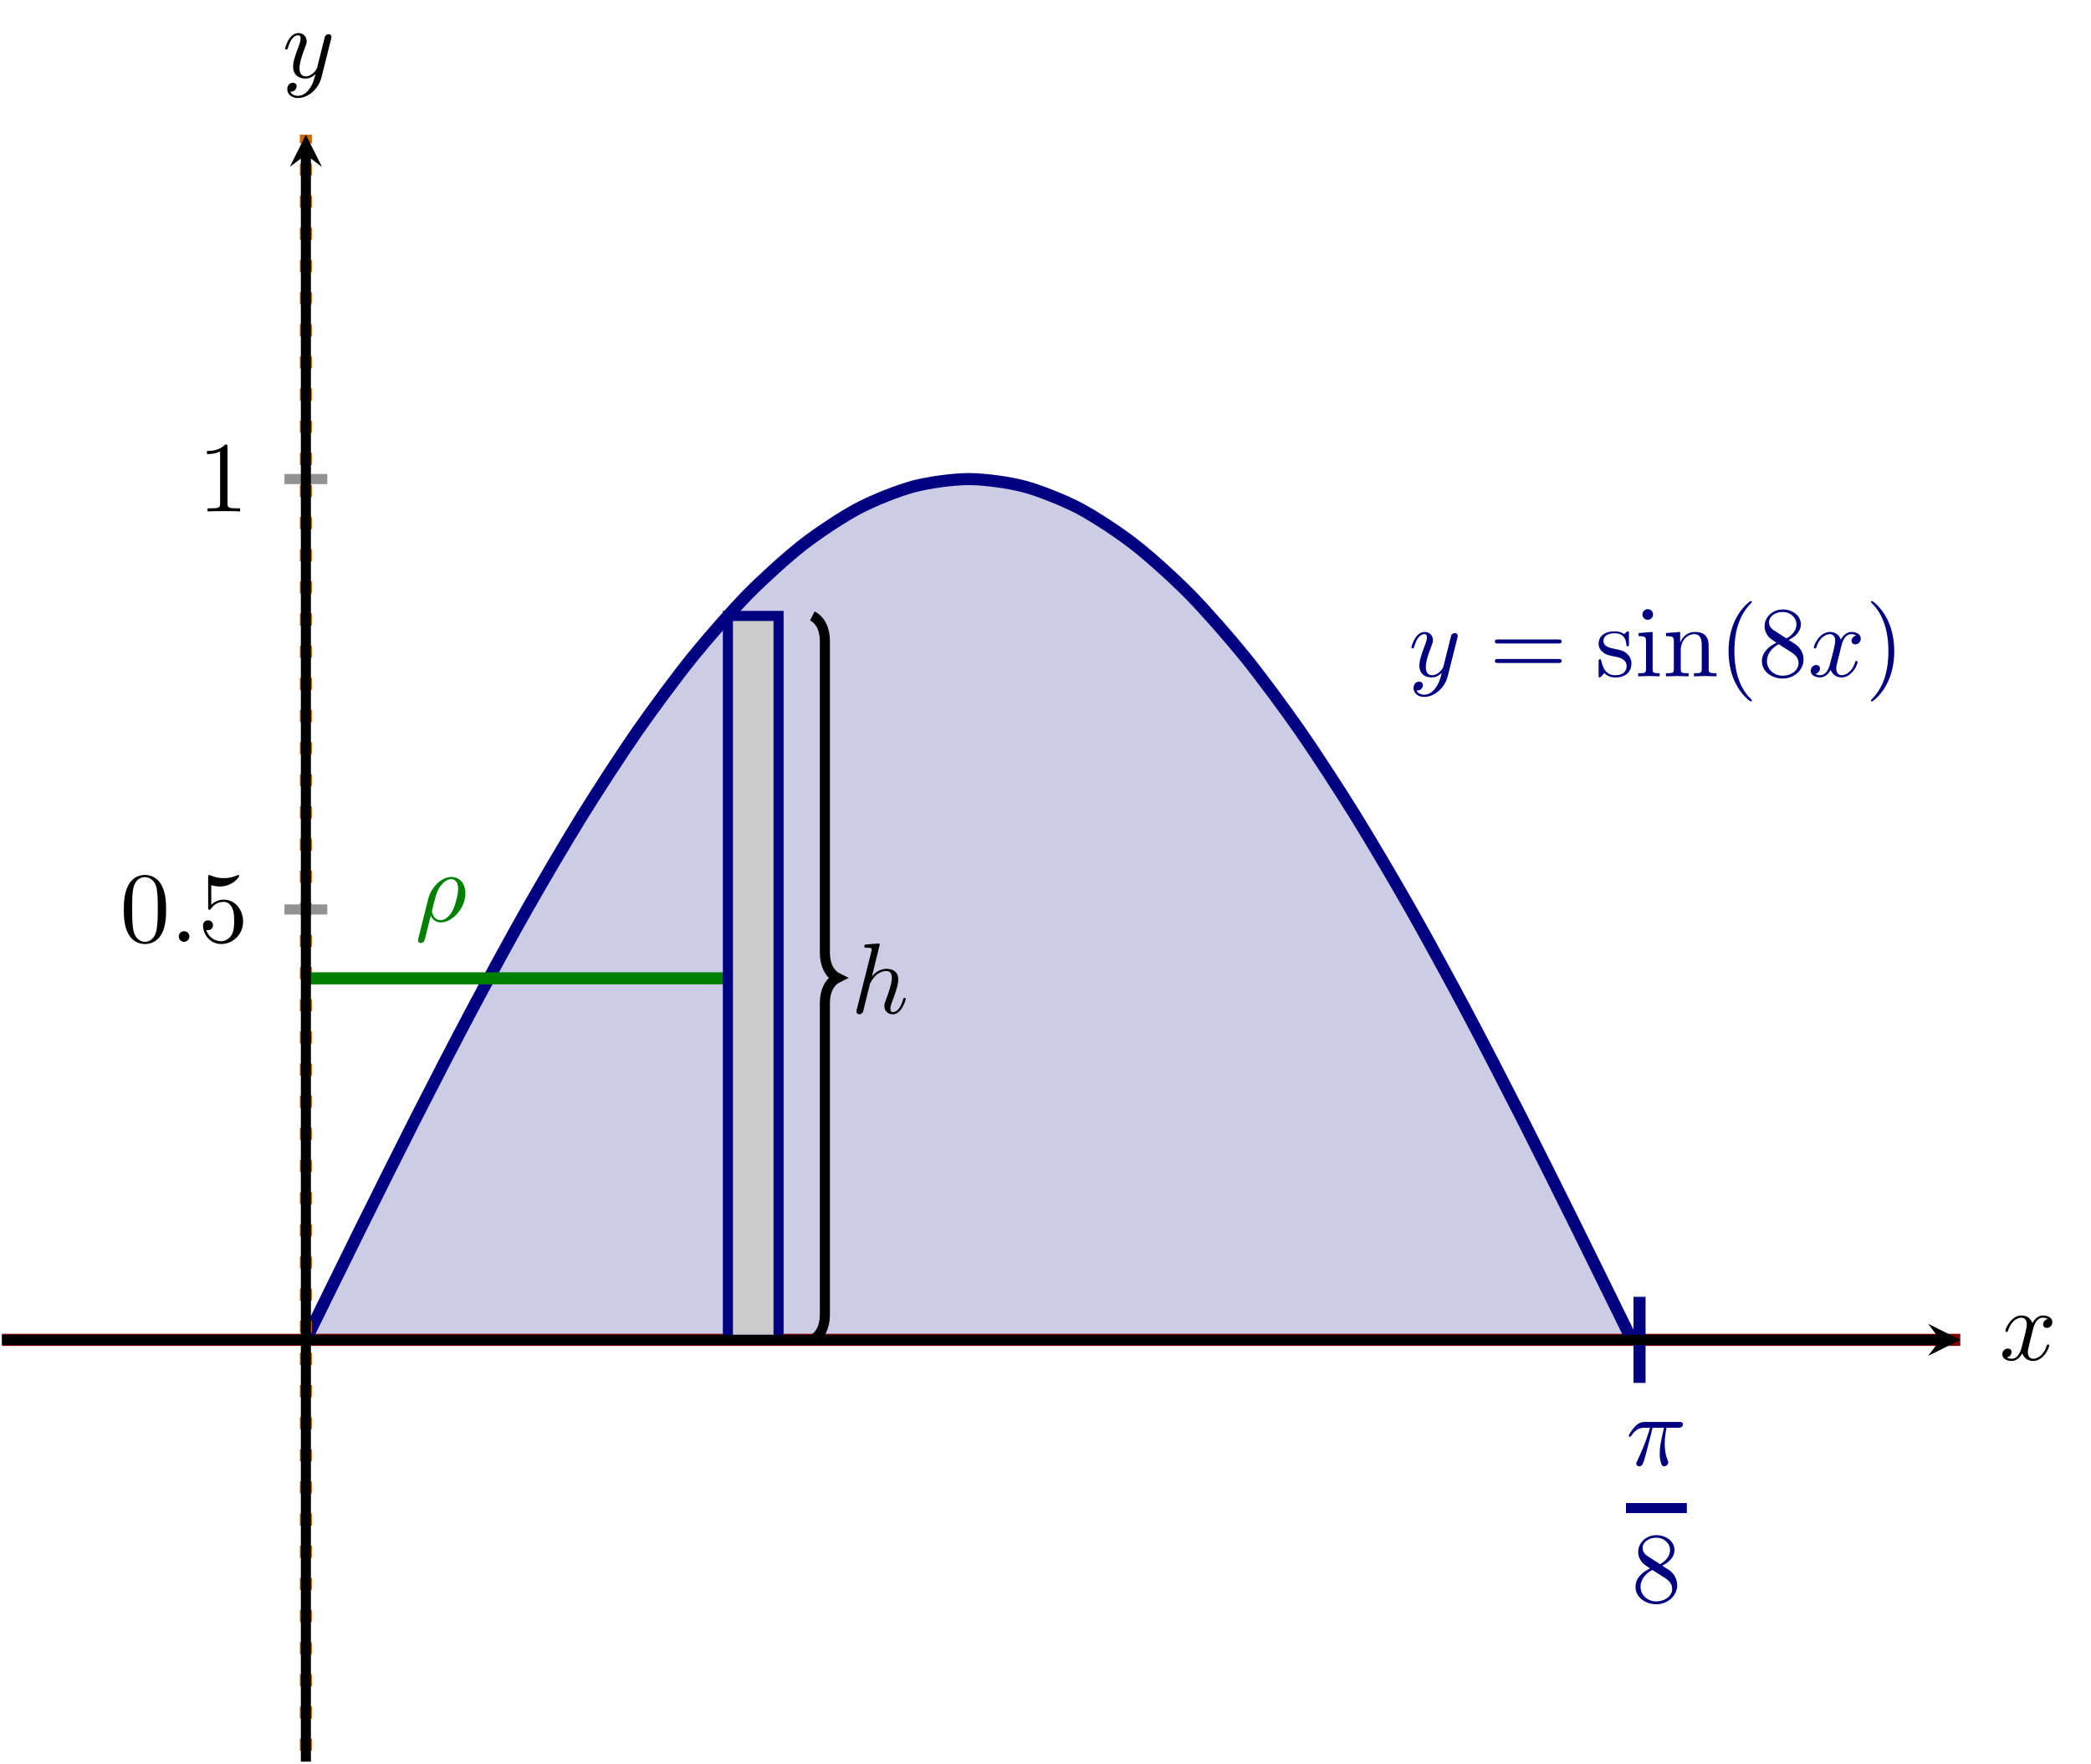 <?xml version="1.0" encoding="UTF-8" standalone="no"?>
<!DOCTYPE svg PUBLIC "-//W3C//DTD SVG 1.1//EN" "http://www.w3.org/Graphics/SVG/1.1/DTD/svg11.dtd">
<svg xmlns="http://www.w3.org/2000/svg" xmlns:xlink="http://www.w3.org/1999/xlink" version="1.1" width="207.44pt" height="174.962pt" viewBox="0 0 207.44 174.962">
<clipPath id="cp0">
<path transform="matrix(1,0,0,-1,.199,174.763)" d="M 0 0 L 194.274 0 L 194.274 161.397 L 0 161.397 Z "/>
</clipPath>
<g clip-path="url(#cp0)">
<path transform="matrix(1,0,0,-1,.199,174.763)" d="M 30.146 41.844 L 35.626 41.844 L 41.107 41.844 L 46.587 41.844 L 52.067 41.844 L 57.548 41.844 L 63.028 41.844 L 68.508 41.844 L 73.989 41.844 L 79.469 41.844 L 84.949 41.844 L 90.43 41.844 L 95.91 41.844 L 101.39 41.844 L 106.871 41.844 L 112.351 41.844 L 117.832 41.844 L 123.312 41.844 L 128.792 41.844 L 134.273 41.844 L 139.753 41.844 L 145.233 41.844 L 150.714 41.844 L 156.194 41.844 L 161.674 41.844 L 161.674 41.859 L 156.194 53.003 L 150.714 63.957 L 145.233 74.533 L 139.753 84.551 L 134.273 93.835 L 128.792 102.235 L 123.312 109.596 L 117.832 115.802 L 112.351 120.737 L 106.871 124.329 L 101.39 126.505 L 95.91 127.237 L 90.43 126.503 L 84.949 124.325 L 79.469 120.732 L 73.989 115.794 L 68.508 109.585 L 63.028 102.223 L 57.548 93.824 L 52.067 84.539 L 46.587 74.518 L 41.107 63.943 L 35.626 52.988 L 30.146 41.844 Z " fill="#cccce6"/>
</g>
<clipPath id="cp1">
<path transform="matrix(1,0,0,-1,.199,174.763)" d="M 0 0 L 194.274 0 L 194.274 161.397 L 0 161.397 Z "/>
</clipPath>
<g clip-path="url(#cp1)">
<path transform="matrix(1,0,0,-1,.199,174.763)" stroke-width="1.196" stroke-linecap="butt" stroke-miterlimit="10" stroke-linejoin="miter" fill="none" stroke="#800000" d="M -1309.671 41.844 C -1309.671 41.844 -1229.003 41.844 -1198.02 41.844 C -1167.037 41.844 -1117.352 41.844 -1086.369 41.844 C -1055.386 41.844 -1005.7 41.844 -974.717 41.844 C -943.735 41.844 -894.049 41.844 -863.066 41.844 C -832.083 41.844 -782.398 41.844 -751.415 41.844 C -720.432 41.844 -670.746 41.844 -639.764 41.844 C -608.781 41.844 -559.095 41.844 -528.112 41.844 C -497.129 41.844 -447.444 41.844 -416.461 41.844 C -385.478 41.844 -335.792 41.844 -304.81 41.844 C -273.827 41.844 -224.141 41.844 -193.158 41.844 C -162.175 41.844 -112.49 41.844 -81.507 41.844 C -50.524 41.844 -.838 41.844 30.144 41.844 C 61.127 41.844 110.813 41.844 141.796 41.844 C 172.779 41.844 222.464 41.844 253.447 41.844 C 284.43 41.844 334.116 41.844 365.098 41.844 C 396.081 41.844 445.767 41.844 476.75 41.844 C 507.733 41.844 557.418 41.844 588.401 41.844 C 619.384 41.844 669.07 41.844 700.052 41.844 C 731.035 41.844 780.721 41.844 811.704 41.844 C 842.687 41.844 892.372 41.844 923.355 41.844 C 954.338 41.844 1004.024 41.844 1035.006 41.844 C 1065.989 41.844 1115.675 41.844 1146.658 41.844 C 1177.64 41.844 1227.326 41.844 1258.309 41.844 C 1289.292 41.844 1369.96 41.844 1369.96 41.844 "/>
<path transform="matrix(1,0,0,-1,.199,174.763)" stroke-width="1.196" stroke-linecap="butt" stroke-miterlimit="10" stroke-linejoin="miter" fill="none" stroke="#000080" d="M 30.146 41.844 C 30.146 41.844 34.105 49.922 35.626 52.988 C 37.147 56.055 39.586 60.956 41.107 63.943 C 42.627 66.93 45.066 71.661 46.587 74.518 C 48.108 77.376 50.547 81.86 52.067 84.539 C 53.588 87.217 56.027 91.37 57.548 93.824 C 59.068 96.277 61.507 100.036 63.028 102.223 C 64.549 104.41 66.988 107.702 68.508 109.585 C 70.029 111.468 72.468 114.248 73.989 115.794 C 75.509 117.341 77.948 119.548 79.469 120.732 C 80.99 121.915 83.429 123.524 84.949 124.325 C 86.47 125.126 88.909 126.099 90.43 126.503 C 91.951 126.907 94.389 127.237 95.91 127.237 C 97.431 127.237 99.87 126.909 101.39 126.505 C 102.911 126.102 105.35 125.13 106.871 124.329 C 108.392 123.529 110.83 121.921 112.351 120.737 C 113.872 119.554 116.311 117.348 117.832 115.802 C 119.352 114.256 121.791 111.478 123.312 109.596 C 124.833 107.714 127.272 104.422 128.792 102.235 C 130.313 100.048 132.752 96.289 134.273 93.835 C 135.793 91.382 138.232 87.23 139.753 84.551 C 141.274 81.873 143.713 77.39 145.233 74.533 C 146.754 71.675 149.193 66.945 150.714 63.957 C 152.234 60.97 154.673 56.069 156.194 53.003 C 157.715 49.937 161.674 41.859 161.674 41.859 "/>
<path transform="matrix(1,0,0,-1,.199,174.763)" stroke-width="1.196" stroke-linecap="butt" stroke-dasharray="1.196,1.993" stroke-miterlimit="10" stroke-linejoin="miter" fill="none" stroke="#cc6600" d="M 30.146 -812.108 L 30.146 895.795 "/>
<path transform="matrix(1,0,0,-1,.199,174.763)" stroke-width="1.196" stroke-linecap="butt" stroke-miterlimit="10" stroke-linejoin="miter" fill="none" stroke="#000080" d="M 162.453 37.574 L 162.453 46.113 "/>
<path transform="matrix(1,0,0,-1,.199,174.763)" stroke-width="1.196" stroke-linecap="butt" stroke-miterlimit="10" stroke-linejoin="miter" fill="none" stroke="#008000" d="M 30.146 77.709 L 72.015 77.709 "/>
<symbol id="font_2_2">
<path d="M .003 .043 C 0 .031 0 .029 0 .027 C 0 .012 .011 0 .028 0 C .049 0 .061 .018 .063 .021 C .068 .03 .1 .164 .127 .272 C .147 .232 .179 .205 .226 .205 C .343 .205 .472 .346 .472 .495 C .472 .601 .406 .658 .333 .658 C .236 .658 .131 .558 .101 .436 L .003 .043 M .225 .227 C .155 .227 .139 .307 .139 .316 C .139 .32 .144 .34 .147 .353 C .175 .465 .185 .501 .207 .541 C .25 .614 .3 .636 .331 .636 C .368 .636 .4 .607 .4 .538 C .4 .483 .371 .371 .344 .322 C .311 .259 .263 .227 .225 .227 Z "/>
</symbol>
<use xlink:href="#font_2_2" transform="matrix(9.963,0,0,-9.963,41.466,93.551)" fill="#008000"/>
<path transform="matrix(1,0,0,-1,.199,174.763)" stroke-width="1" stroke-linecap="butt" stroke-miterlimit="10" stroke-linejoin="miter" fill="none" stroke="#000000" d="M 80.389 41.844 C 81.136 42.217 81.634 43.089 81.634 44.334 L 81.634 75.262 C 81.634 76.507 82.132 77.379 82.88 77.752 C 82.132 78.126 81.634 78.998 81.634 80.243 L 81.634 111.17 C 81.634 112.416 81.136 113.287 80.389 113.661 "/>
<symbol id="font_2_4">
<path d="M .232 .694 C .232 .695 .232 .705 .219 .705 C .196 .705 .123 .697 .097 .695 C .089 .694 .078 .693 .078 .675 C .078 .663 .087 .663 .102 .663 C .15 .663 .152 .656 .152 .646 L .149 .626 L .004 .05 C 0 .036 0 .034 0 .028 C 0 .005 .02 0 .029 0 C .045 0 .061 .012 .066 .026 L .085 .102 L .107 .192 C .113 .214 .119 .236 .124 .259 C .126 .265 .134 .298 .135 .304 C .138 .313 .169 .369 .203 .396 C .225 .412 .256 .431 .299 .431 C .342 .431 .353 .397 .353 .361 C .353 .307 .315 .198 .291 .137 C .283 .114 .278 .102 .278 .082 C .278 .035 .313 0 .36 0 C .454 0 .491 .146 .491 .154 C .491 .164 .482 .164 .479 .164 C .469 .164 .469 .161 .464 .146 C .449 .093 .417 .022 .362 .022 C .345 .022 .338 .032 .338 .055 C .338 .08 .347 .104 .356 .126 C .372 .169 .417 .288 .417 .346 C .417 .411 .377 .453 .302 .453 C .239 .453 .191 .422 .154 .376 L .232 .694 Z "/>
</symbol>
<use xlink:href="#font_2_4" transform="matrix(9.963,0,0,-9.963,84.964,100.624)"/>
<symbol id="font_2_1">
<path d="M .238 .384 L .351 .384 C .318 .236 .309 .193 .309 .126 C .309 .111 .309 .084 .317 .05 C .327 .006 .338 0 .353 0 C .373 0 .394 .018 .394 .038 C .394 .044 .394 .046 .388 .06 C .359 .132 .359 .197 .359 .225 C .359 .278 .366 .332 .377 .384 L .491 .384 C .504 .384 .54 .384 .54 .418 C .54 .442 .519 .442 .5 .442 L .165 .442 C .143 .442 .105 .442 .061 .395 C .026 .356 0 .31 0 .305 C 0 .304 0 .295 .012 .295 C .02 .295 .022 .299 .028 .307 C .077 .384 .135 .384 .155 .384 L .212 .384 C .18 .263 .126 .142 .084 .051 C .076 .036 .076 .034 .076 .027 C .076 .008 .092 0 .105 0 C .135 0 .143 .028 .155 .065 C .169 .111 .169 .113 .182 .163 L .238 .384 Z "/>
</symbol>
<use xlink:href="#font_2_1" transform="matrix(9.963,0,0,-9.963,161.576,145.466)" fill="#000080"/>
<path transform="matrix(1,0,0,-1,161.307,149.606)" stroke-width="1" stroke-linecap="butt" stroke-miterlimit="10" stroke-linejoin="miter" fill="none" stroke="#000080" d="M 0 0 L 6.036 0 "/>
<symbol id="font_3_6">
<path d="M .121 .479 C .075 .509 .071 .543 .071 .56 C .071 .621 .136 .663 .207 .663 C .28 .663 .344 .611 .344 .539 C .344 .482 .305 .434 .245 .399 L .121 .479 M .267 .384 C .339 .421 .388 .473 .388 .539 C .388 .631 .299 .688 .208 .688 C .108 .688 .027 .614 .027 .521 C .027 .503 .029 .458 .071 .411 C .082 .399 .119 .374 .144 .357 C .086 .328 0 .272 0 .173 C 0 .067 .102 0 .207 0 C .32 0 .415 .083 .415 .19 C .415 .226 .404 .271 .366 .313 C .347 .334 .331 .344 .267 .384 M .167 .342 L .29 .264 C .318 .245 .365 .215 .365 .154 C .365 .08 .29 .028 .208 .028 C .122 .028 .05 .09 .05 .173 C .05 .231 .082 .295 .167 .342 Z "/>
</symbol>
<use xlink:href="#font_3_6" transform="matrix(9.963,0,0,-9.963,162.252,159.149)" fill="#000080"/>
<symbol id="font_2_6">
<path d="M .457 .586 C .461 .6 .461 .602 .461 .609 C .461 .627 .447 .636 .432 .636 C .422 .636 .406 .63 .397 .615 C .395 .61 .387 .579 .383 .561 C .376 .535 .369 .508 .363 .481 L .318 .301 C .314 .286 .271 .216 .205 .216 C .154 .216 .143 .26 .143 .297 C .143 .343 .16 .405 .194 .493 C .21 .534 .214 .545 .214 .565 C .214 .61 .182 .647 .132 .647 C .037 .647 0 .502 0 .493 C 0 .483 .01 .483 .012 .483 C .022 .483 .023 .485 .028 .501 C .055 .595 .095 .625 .129 .625 C .137 .625 .154 .625 .154 .593 C .154 .568 .144 .542 .137 .523 C .097 .417 .079 .36 .079 .313 C .079 .224 .142 .194 .201 .194 C .24 .194 .274 .211 .302 .239 C .289 .187 .277 .138 .237 .085 C .211 .051 .173 .022 .127 .022 C .113 .022 .068 .025 .051 .064 C .067 .064 .08 .064 .094 .076 C .104 .085 .114 .098 .114 .117 C .114 .148 .087 .152 .077 .152 C .054 .152 .021 .136 .021 .087 C .021 .037 .065 0 .127 0 C .23 0 .333 .091 .361 .204 L .457 .586 Z "/>
</symbol>
<use xlink:href="#font_2_6" transform="matrix(9.963,0,0,-9.963,140.023,69.137)" fill="#000080"/>
<symbol id="font_3_7">
<path d="M .631 .194 C .646 .194 .665 .194 .665 .214 C .665 .234 .646 .234 .632 .234 L .033 .234 C .019 .234 0 .234 0 .214 C 0 .194 .019 .194 .034 .194 L .631 .194 M .632 0 C .646 0 .665 0 .665 .02 C .665 .04 .646 .04 .631 .04 L .034 .04 C .019 .04 0 .04 0 .02 C 0 0 .019 0 .033 0 L .632 0 Z "/>
</symbol>
<symbol id="font_3_a">
<path d="M .175 .205 C .197 .201 .279 .185 .279 .113 C .279 .062 .244 .022 .166 .022 C .082 .022 .046 .079 .027 .164 C .024 .177 .023 .181 .013 .181 C 0 .181 0 .174 0 .156 L 0 .024 C 0 .007 0 0 .011 0 C .016 0 .017 .001 .036 .02 C .038 .022 .038 .024 .056 .043 C .1 .001 .145 0 .166 0 C .281 0 .327 .067 .327 .139 C .327 .192 .297 .222 .285 .234 C .252 .266 .213 .274 .171 .282 C .115 .293 .048 .306 .048 .364 C .048 .399 .074 .44 .16 .44 C .27 .44 .275 .35 .277 .319 C .278 .31 .287 .31 .289 .31 C .302 .31 .302 .315 .302 .334 L .302 .435 C .302 .452 .302 .459 .291 .459 C .286 .459 .284 .459 .271 .447 C .268 .443 .258 .434 .254 .431 C .216 .459 .175 .459 .16 .459 C .038 .459 0 .392 0 .336 C 0 .301 .016 .273 .043 .251 C .075 .225 .103 .219 .175 .205 Z "/>
</symbol>
<symbol id="font_3_8">
<path d="M .144 .442 L .004 .431 L .004 .4 C .069 .4 .078 .394 .078 .345 L .078 .076 C .078 .031 .067 .031 0 .031 L 0 0 C .032 .001 .086 .003 .11 .003 C .145 .003 .18 .001 .214 0 L .214 .031 C .148 .031 .144 .036 .144 .075 L .144 .442 M .148 .616 C .148 .648 .123 .669 .095 .669 C .064 .669 .042 .642 .042 .616 C .042 .589 .064 .563 .095 .563 C .123 .563 .148 .584 .148 .616 Z "/>
</symbol>
<symbol id="font_3_9">
<path d="M .078 .344 L .078 .076 C .078 .031 .067 .031 0 .031 L 0 0 C .035 .001 .086 .003 .113 .003 C .139 .003 .191 .001 .225 0 L .225 .031 C .158 .031 .147 .031 .147 .076 L .147 .26 C .147 .364 .218 .42 .282 .42 C .345 .42 .356 .366 .356 .309 L .356 .076 C .356 .031 .345 .031 .278 .031 L .278 0 C .313 .001 .364 .003 .391 .003 C .417 .003 .469 .001 .503 0 L .503 .031 C .451 .031 .426 .031 .425 .061 L .425 .252 C .425 .338 .425 .369 .394 .405 C .38 .422 .347 .442 .289 .442 C .216 .442 .169 .399 .141 .337 L .141 .442 L 0 .431 L 0 .4 C .07 .4 .078 .393 .078 .344 Z "/>
</symbol>
<symbol id="font_3_1">
<path d="M .232 .01 C .232 .013 .232 .015 .215 .032 C .09 .158 .058 .347 .058 .5 C .058 .674 .096 .848 .219 .973 C .232 .985 .232 .987 .232 .99 C .232 .997 .228 1 .222 1 C .212 1 .122 .932 .063 .805 C .012 .695 0 .584 0 .5 C 0 .422 .011 .301 .066 .188 C .126 .065 .212 0 .222 0 C .228 0 .232 .003 .232 .01 Z "/>
</symbol>
<use xlink:href="#font_3_7" transform="matrix(9.963,0,0,-9.963,148.301,65.77)" fill="#000080"/>
<use xlink:href="#font_3_a" transform="matrix(9.963,0,0,-9.963,158.592,67.205)" fill="#000080"/>
<use xlink:href="#font_3_8" transform="matrix(9.963,0,0,-9.963,162.518,67.095)" fill="#000080"/>
<use xlink:href="#font_3_9" transform="matrix(9.963,0,0,-9.963,165.277,67.095)" fill="#000080"/>
<use xlink:href="#font_3_1" transform="matrix(9.963,0,0,-9.963,171.484,69.586)" fill="#000080"/>
<use xlink:href="#font_3_6" transform="matrix(9.963,0,0,-9.963,174.791,67.314)" fill="#000080"/>
<symbol id="font_2_5">
<path d="M .305 .313 C .311 .339 .334 .431 .404 .431 C .409 .431 .433 .431 .454 .418 C .426 .413 .406 .388 .406 .364 C .406 .348 .417 .329 .444 .329 C .466 .329 .498 .347 .498 .387 C .498 .439 .439 .453 .405 .453 C .347 .453 .312 .4 .3 .377 C .275 .443 .221 .453 .192 .453 C .088 .453 .031 .324 .031 .299 C .031 .289 .041 .289 .043 .289 C .051 .289 .054 .291 .056 .3 C .09 .406 .156 .431 .19 .431 C .209 .431 .244 .422 .244 .364 C .244 .333 .227 .266 .19 .126 C .174 .064 .139 .022 .095 .022 C .089 .022 .066 .022 .045 .035 C .07 .04 .092 .061 .092 .089 C .092 .116 .07 .124 .055 .124 C .025 .124 0 .098 0 .066 C 0 .02 .05 0 .094 0 C .16 0 .196 .07 .199 .076 C .211 .039 .247 0 .307 0 C .41 0 .467 .129 .467 .154 C .467 .164 .458 .164 .455 .164 C .446 .164 .444 .16 .442 .153 C .409 .046 .341 .022 .309 .022 C .27 .022 .254 .054 .254 .088 C .254 .11 .26 .132 .271 .176 L .305 .313 Z "/>
</symbol>
<use xlink:href="#font_2_5" transform="matrix(9.963,0,0,-9.963,179.636,67.205)" fill="#000080"/>
<symbol id="font_3_2">
<path d="M .232 .5 C .232 .578 .221 .699 .166 .812 C .106 .935 .02 1 .01 1 C .004 1 0 .996 0 .99 C 0 .987 0 .985 .019 .967 C .117 .868 .174 .709 .174 .5 C .174 .329 .137 .153 .013 .027 C 0 .015 0 .013 0 .01 C 0 .004 .004 0 .01 0 C .02 0 .11 .068 .169 .195 C .22 .305 .232 .416 .232 .5 Z "/>
</symbol>
<use xlink:href="#font_3_2" transform="matrix(9.963,0,0,-9.963,185.609,69.586)" fill="#000080"/>
<path transform="matrix(1,0,0,-1,.199,174.763)" d="M 72.015 41.844 L 77.039 41.844 L 77.039 113.661 L 72.015 113.661 L 72.015 41.844 " fill="#cbcbcb"/>
<path transform="matrix(1,0,0,-1,.199,174.763)" stroke-width="1" stroke-linecap="butt" stroke-miterlimit="10" stroke-linejoin="miter" fill="none" stroke="#000080" d="M 72.015 41.844 L 77.039 41.844 L 77.039 113.661 L 72.015 113.661 L 72.015 41.844 "/>
</g>
<symbol id="font_3_3">
<path d="M .421 .342 C .421 .422 .416 .502 .381 .576 C .335 .672 .253 .688 .211 .688 C .151 .688 .078 .662 .037 .569 C .005 .5 0 .422 0 .342 C 0 .267 .004 .177 .045 .101 C .088 .02 .161 0 .21 0 C .264 0 .34 .021 .384 .116 C .416 .185 .421 .263 .421 .342 M .21 .022 C .171 .022 .112 .047 .094 .143 C .083 .203 .083 .295 .083 .354 C .083 .418 .083 .484 .091 .538 C .11 .657 .185 .666 .21 .666 C .243 .666 .309 .648 .328 .549 C .338 .493 .338 .417 .338 .354 C .338 .279 .338 .211 .327 .147 C .312 .052 .255 .022 .21 .022 Z "/>
</symbol>
<use xlink:href="#font_3_3" transform="matrix(9.963,0,0,-9.963,12.284,93.652)"/>
<symbol id="font_2_3">
<path d="M .106 .053 C .106 .082 .082 .106 .053 .106 C .024 .106 0 .082 0 .053 C 0 .024 .024 0 .053 0 C .082 0 .106 .024 .106 .053 Z "/>
</symbol>
<use xlink:href="#font_2_3" transform="matrix(9.963,0,0,-9.963,17.733,93.433)"/>
<symbol id="font_3_5">
<path d="M .399 .223 C .399 .342 .317 .442 .209 .442 C .161 .442 .118 .426 .082 .391 L .082 .586 C .102 .58 .135 .573 .167 .573 C .29 .573 .36 .664 .36 .677 C .36 .683 .357 .688 .35 .688 C .349 .688 .347 .688 .342 .685 C .322 .676 .273 .656 .206 .656 C .166 .656 .12 .663 .073 .684 C .065 .687 .063 .687 .061 .687 C .051 .687 .051 .679 .051 .663 L .051 .367 C .051 .349 .051 .341 .065 .341 C .072 .341 .074 .344 .078 .35 C .089 .366 .126 .42 .207 .42 C .259 .42 .284 .374 .292 .356 C .308 .319 .31 .28 .31 .23 C .31 .195 .31 .135 .286 .093 C .262 .054 .225 .028 .179 .028 C .106 .028 .049 .081 .032 .14 C .035 .139 .038 .138 .049 .138 C .082 .138 .099 .163 .099 .187 C .099 .211 .082 .236 .049 .236 C .035 .236 0 .229 0 .183 C 0 .097 .069 0 .181 0 C .297 0 .399 .096 .399 .223 Z "/>
</symbol>
<use xlink:href="#font_3_5" transform="matrix(9.963,0,0,-9.963,20.142,93.652)"/>
<symbol id="font_3_4">
<path d="M .205 .64 C .205 .664 .205 .666 .182 .666 C .12 .602 .032 .602 0 .602 L 0 .571 C .02 .571 .079 .571 .131 .597 L .131 .079 C .131 .043 .128 .031 .038 .031 L .006 .031 L .006 0 C .041 .003 .128 .003 .168 .003 C .208 .003 .295 .003 .33 0 L .33 .031 L .298 .031 C .208 .031 .205 .042 .205 .079 L .205 .64 Z "/>
</symbol>
<use xlink:href="#font_3_4" transform="matrix(9.963,0,0,-9.963,20.531,50.736)"/>
<use xlink:href="#font_2_5" transform="matrix(9.963,0,0,-9.963,198.641,135.014)"/>
<use xlink:href="#font_2_6" transform="matrix(9.963,0,0,-9.963,28.29,9.726)"/>
<path transform="matrix(1,0,0,-1,.199,174.763)" stroke-width="1" stroke-linecap="butt" stroke-miterlimit="10" stroke-linejoin="miter" fill="none" stroke="#929292" d="M 28.02 84.541 L 32.272 84.541 M 28.02 127.239 L 32.272 127.239 "/>
<path transform="matrix(1,0,0,-1,.199,174.763)" stroke-width="1" stroke-linecap="butt" stroke-miterlimit="10" stroke-linejoin="miter" fill="none" stroke="#000000" d="M 0 41.844 L 192.281 41.844 "/>
<path transform="matrix(1,0,0,-1,192.48,132.919)" d="M 1.993 0 L -1.196 1.594 L 0 0 L -1.196 -1.594 "/>
<path transform="matrix(1,0,0,-1,.199,174.763)" stroke-width="1" stroke-linecap="butt" stroke-miterlimit="10" stroke-linejoin="miter" fill="none" stroke="#000000" d="M 30.146 0 L 30.146 159.404 "/>
<path transform="matrix(0,-1,-1,-0,30.345,15.359)" d="M 1.993 0 L -1.196 1.594 L 0 0 L -1.196 -1.594 "/>
</svg>
